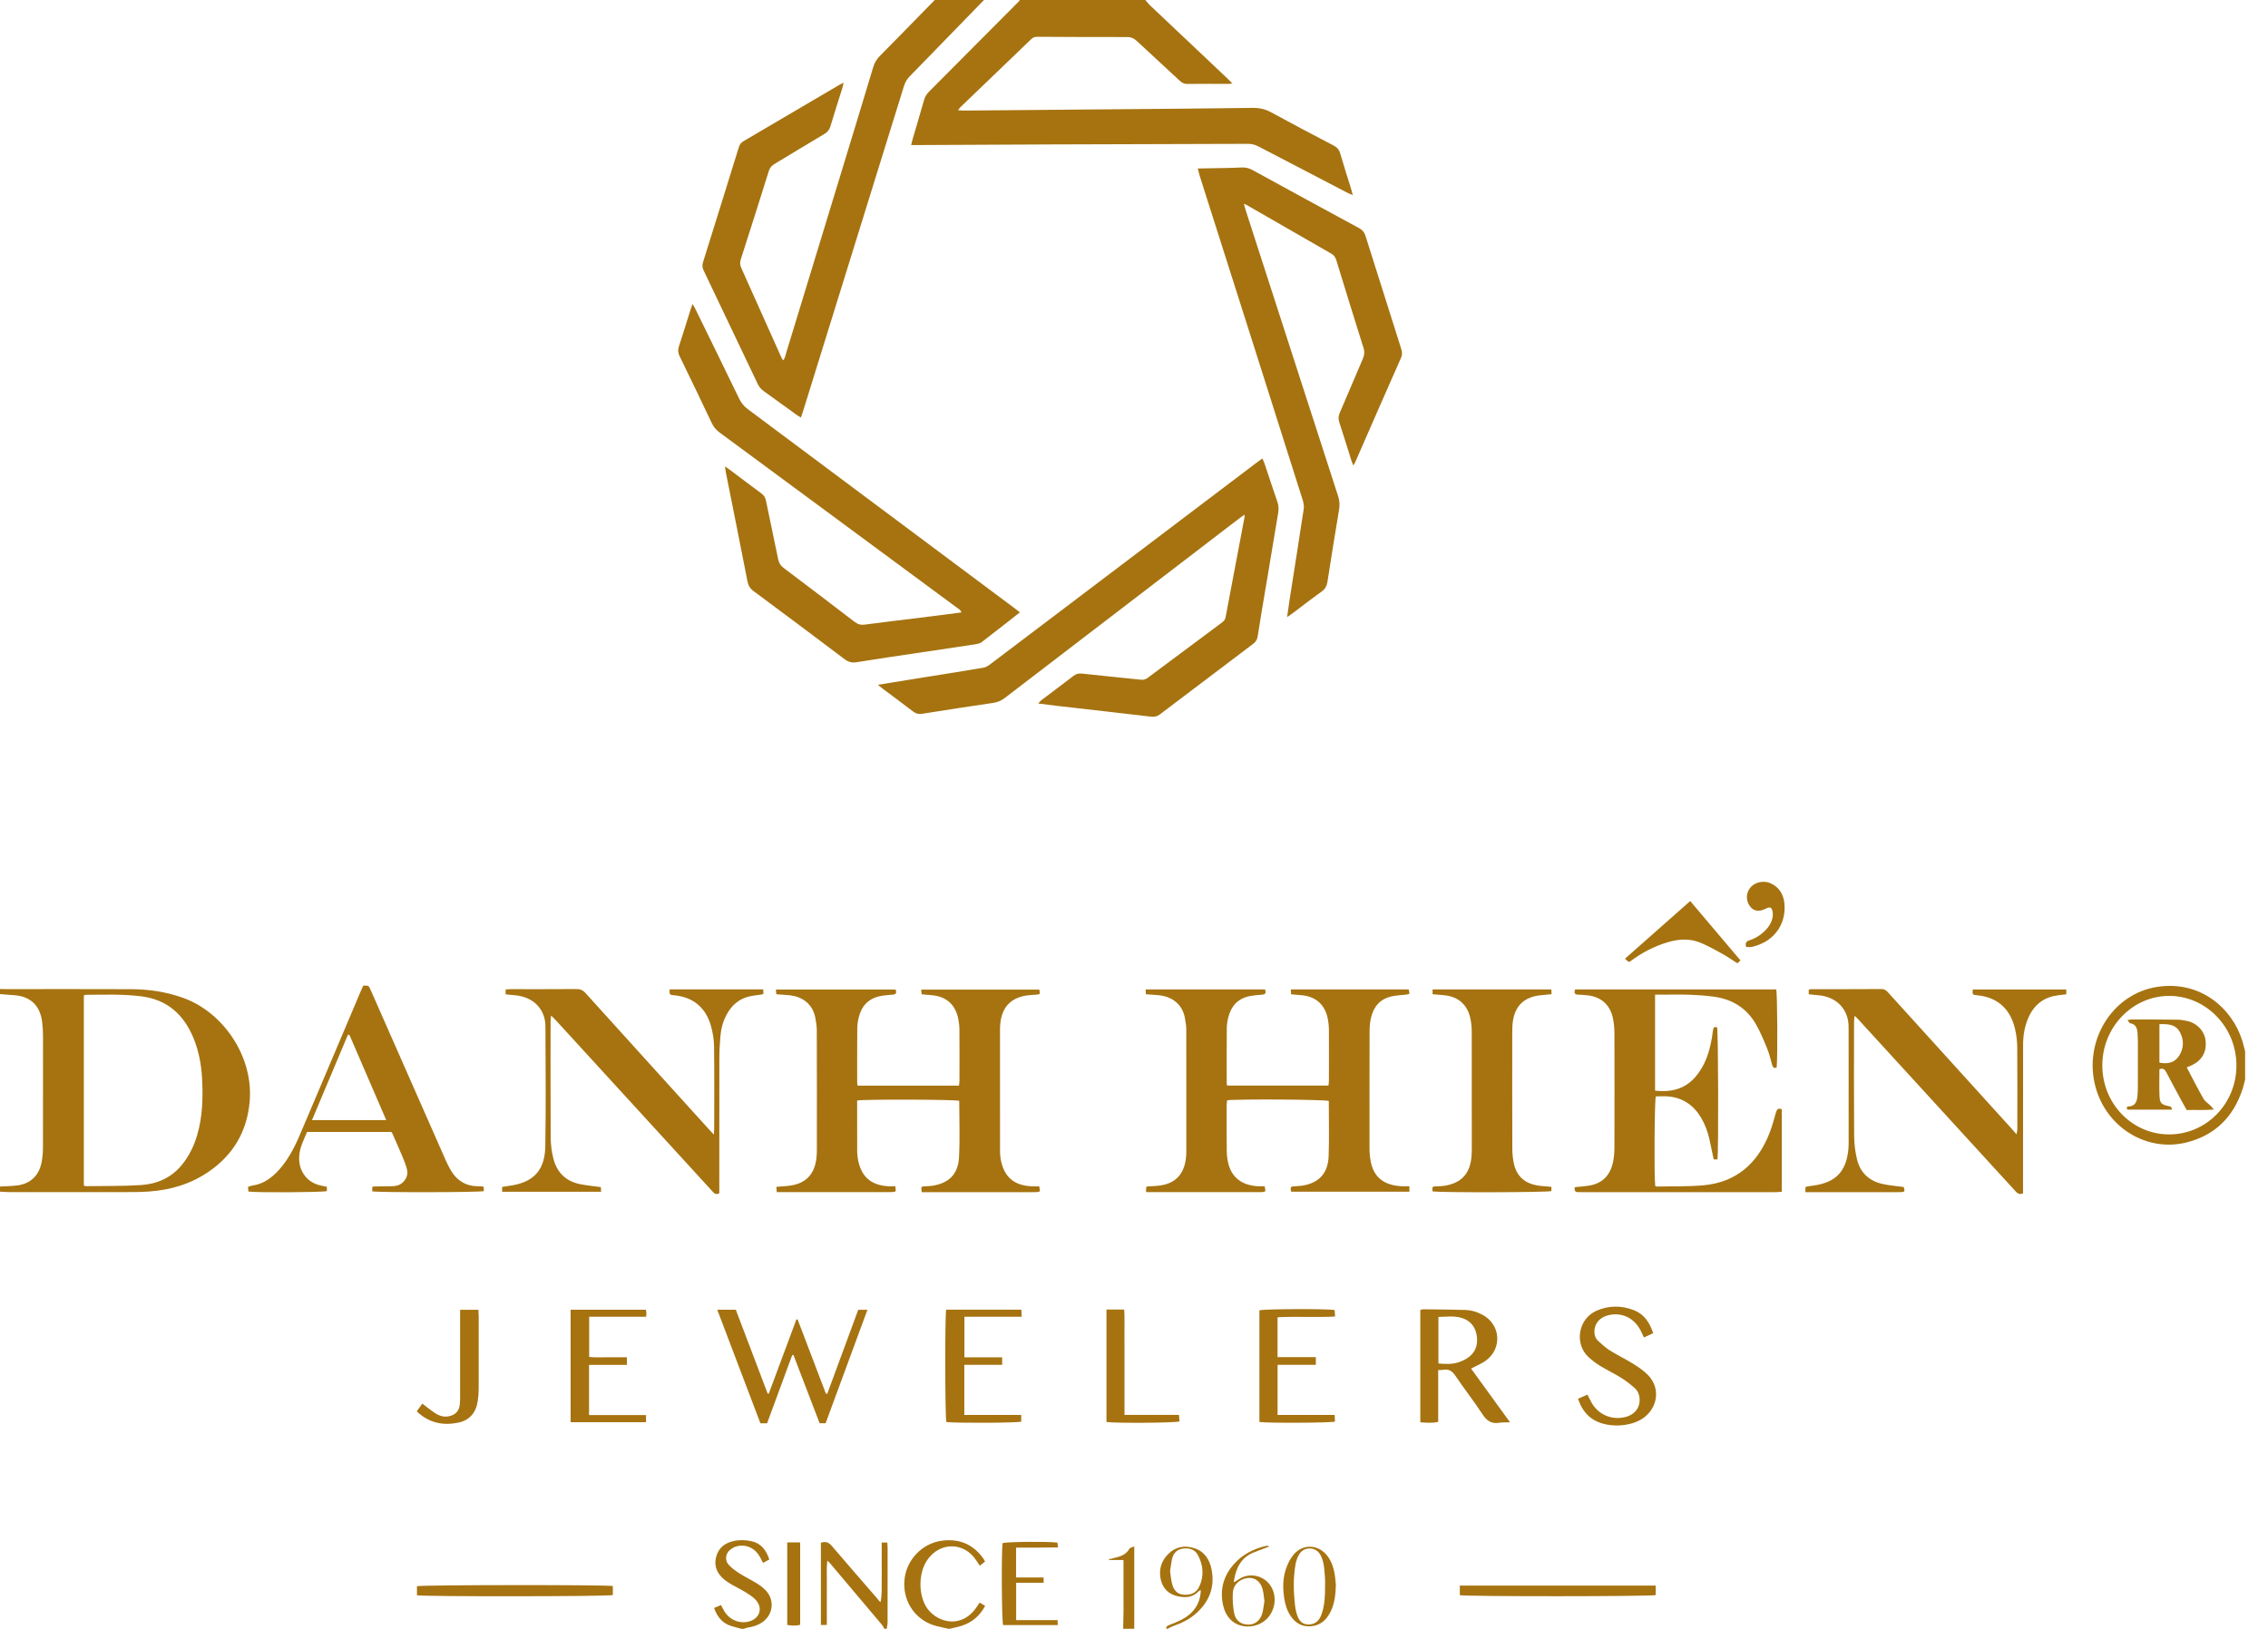 <svg width="71" height="51" viewBox="0 0 71 51" fill="none" xmlns="http://www.w3.org/2000/svg">
<path d="M-0 30.967C0.07 30.968 0.14 30.971 0.211 30.971C1.514 30.971 2.818 30.967 4.121 30.973C4.676 30.976 5.22 31.059 5.747 31.25C6.978 31.697 7.94 33.071 7.816 34.49C7.734 35.433 7.298 36.158 6.544 36.68C5.981 37.07 5.35 37.258 4.68 37.307C4.424 37.326 4.167 37.326 3.91 37.327C2.709 37.328 1.508 37.328 0.307 37.327C0.205 37.327 0.102 37.317 -0 37.312C-0 37.258 -0 37.205 -0 37.152C0.192 37.139 0.386 37.141 0.575 37.112C0.976 37.05 1.232 36.787 1.306 36.374C1.332 36.231 1.345 36.084 1.345 35.939C1.348 34.762 1.348 33.585 1.346 32.409C1.345 32.27 1.336 32.13 1.319 31.993C1.255 31.495 0.963 31.208 0.479 31.164C0.32 31.149 0.16 31.139 -0 31.126C-0 31.073 -0 31.02 -0 30.967ZM2.625 31.169C2.625 33.154 2.625 35.139 2.625 37.122C2.656 37.132 2.675 37.142 2.693 37.141C3.264 37.132 3.836 37.142 4.406 37.106C4.907 37.075 5.355 36.887 5.693 36.475C5.917 36.201 6.069 35.89 6.17 35.55C6.345 34.962 6.358 34.358 6.325 33.752C6.302 33.34 6.227 32.935 6.076 32.55C5.769 31.774 5.237 31.295 4.413 31.195C3.837 31.124 3.259 31.146 2.681 31.149C2.663 31.149 2.646 31.161 2.625 31.169Z" fill="#A67310"/>
<path d="M70.284 33.8C70.257 33.9 70.236 34.002 70.204 34.1C69.913 34.99 69.324 35.554 68.444 35.773C67.204 36.08 65.948 35.307 65.602 34.04C65.21 32.606 66.117 31.116 67.536 30.9C68.883 30.695 69.875 31.567 70.194 32.583C70.228 32.694 70.254 32.809 70.284 32.922C70.284 33.215 70.284 33.507 70.284 33.8ZM67.905 35.52C69.071 35.52 70.012 34.557 70.012 33.362C70.012 32.169 69.07 31.189 67.917 31.183C66.767 31.177 65.818 32.154 65.813 33.349C65.808 34.55 66.742 35.519 67.905 35.52Z" fill="#A67310"/>
<path d="M27.682 50.999C27.66 50.961 27.645 50.917 27.617 50.884C27.074 50.237 26.529 49.592 25.983 48.946C25.967 48.927 25.947 48.911 25.899 48.865C25.871 49.108 25.888 49.322 25.885 49.534C25.882 49.76 25.884 49.986 25.884 50.212C25.884 50.43 25.884 50.648 25.884 50.879C25.811 50.879 25.759 50.879 25.698 50.879C25.698 50.01 25.698 49.156 25.698 48.305C25.846 48.254 25.946 48.294 26.044 48.41C26.511 48.959 26.985 49.5 27.456 50.045C27.49 50.084 27.513 50.132 27.565 50.163C27.613 49.947 27.599 49.745 27.602 49.544C27.605 49.338 27.602 49.132 27.602 48.926C27.602 48.721 27.602 48.515 27.602 48.299C27.666 48.299 27.714 48.299 27.777 48.299C27.78 48.357 27.787 48.415 27.787 48.473C27.787 49.25 27.788 50.028 27.786 50.806C27.786 50.87 27.768 50.935 27.759 50.999C27.733 50.999 27.707 50.999 27.682 50.999Z" fill="#A67310"/>
<path d="M29.686 50.999C29.569 50.973 29.451 50.948 29.334 50.919C28.692 50.763 28.273 50.19 28.31 49.52C28.346 48.861 28.863 48.314 29.506 48.239C30.037 48.176 30.463 48.353 30.783 48.799C30.801 48.825 30.816 48.855 30.838 48.894C30.785 48.935 30.737 48.974 30.672 49.025C30.631 48.963 30.596 48.912 30.562 48.859C30.188 48.282 29.438 48.269 29.037 48.833C28.761 49.223 28.742 49.871 28.982 50.29C29.256 50.766 30.03 51.037 30.528 50.383C30.575 50.321 30.617 50.254 30.669 50.178C30.724 50.211 30.776 50.244 30.84 50.284C30.663 50.611 30.41 50.815 30.076 50.915C29.961 50.95 29.842 50.972 29.725 51C29.712 50.999 29.699 50.999 29.686 50.999Z" fill="#A67310"/>
<path d="M23.209 51C23.106 50.972 23.002 50.948 22.9 50.916C22.628 50.832 22.456 50.642 22.355 50.347C22.43 50.316 22.498 50.287 22.571 50.257C22.61 50.33 22.642 50.395 22.679 50.456C22.851 50.737 23.188 50.862 23.487 50.758C23.802 50.648 23.883 50.328 23.649 50.085C23.559 49.993 23.447 49.922 23.337 49.854C23.199 49.769 23.053 49.7 22.913 49.619C22.829 49.571 22.747 49.517 22.672 49.456C22.453 49.276 22.345 49.045 22.417 48.754C22.489 48.465 22.693 48.314 22.962 48.253C23.145 48.211 23.332 48.217 23.516 48.255C23.794 48.313 23.98 48.504 24.084 48.831C24.024 48.862 23.962 48.895 23.886 48.935C23.853 48.871 23.825 48.814 23.795 48.758C23.65 48.485 23.373 48.346 23.081 48.413C22.997 48.432 22.91 48.479 22.844 48.536C22.706 48.657 22.689 48.863 22.814 48.998C22.91 49.102 23.028 49.188 23.147 49.264C23.322 49.375 23.509 49.465 23.685 49.573C23.784 49.634 23.88 49.705 23.962 49.788C24.255 50.085 24.213 50.543 23.875 50.787C23.73 50.892 23.564 50.94 23.39 50.966C23.355 50.971 23.321 50.988 23.287 51C23.261 51 23.235 51 23.209 51Z" fill="#A67310"/>
<path d="M36.511 51C36.501 50.934 36.537 50.908 36.592 50.887C36.729 50.831 36.867 50.777 36.999 50.709C37.379 50.511 37.585 50.191 37.59 49.787C37.565 49.8 37.542 49.804 37.529 49.819C37.343 50.022 37.109 50.034 36.868 49.981C36.595 49.921 36.404 49.746 36.339 49.462C36.268 49.156 36.35 48.88 36.57 48.66C36.798 48.43 37.077 48.381 37.374 48.471C37.698 48.569 37.867 48.823 37.93 49.149C38.036 49.703 37.85 50.155 37.445 50.517C37.238 50.702 36.995 50.821 36.737 50.911C36.672 50.934 36.612 50.97 36.549 50.999C36.536 51 36.523 51 36.511 51ZM36.629 49.199C36.648 49.324 36.658 49.463 36.693 49.596C36.741 49.782 36.847 49.915 37.05 49.932C37.269 49.95 37.451 49.883 37.547 49.671C37.696 49.342 37.668 49.009 37.504 48.696C37.408 48.513 37.229 48.464 37.038 48.488C36.853 48.511 36.734 48.623 36.692 48.812C36.664 48.933 36.651 49.059 36.629 49.199Z" fill="#A67310"/>
<path d="M35.161 51C35.165 50.808 35.171 50.616 35.172 50.424C35.173 49.973 35.172 49.523 35.171 49.072C35.171 49 35.171 48.928 35.171 48.846C35.009 48.846 34.864 48.846 34.719 48.846C34.718 48.839 34.717 48.831 34.715 48.822C34.77 48.809 34.825 48.794 34.88 48.782C35.071 48.738 35.252 48.683 35.36 48.489C35.378 48.457 35.44 48.451 35.508 48.422C35.508 49.304 35.508 50.152 35.508 50.999C35.392 51 35.277 51 35.161 51Z" fill="#A67310"/>
<path d="M35.855 0C35.901 0.053 35.942 0.111 35.993 0.159C36.803 0.926 37.615 1.692 38.426 2.459C38.472 2.501 38.514 2.548 38.581 2.616C38.517 2.621 38.488 2.626 38.459 2.626C38.028 2.626 37.598 2.623 37.167 2.628C37.068 2.63 36.999 2.591 36.929 2.525C36.485 2.112 36.037 1.703 35.594 1.289C35.503 1.204 35.413 1.16 35.286 1.16C34.349 1.162 33.411 1.157 32.473 1.152C32.398 1.152 32.339 1.17 32.283 1.225C31.545 1.936 30.805 2.645 30.066 3.356C30.044 3.377 30.028 3.404 29.991 3.452C30.078 3.456 30.139 3.462 30.201 3.462C31.819 3.448 33.438 3.435 35.056 3.42C36.444 3.408 37.831 3.397 39.218 3.378C39.423 3.375 39.605 3.415 39.788 3.514C40.44 3.871 41.098 4.217 41.757 4.561C41.864 4.617 41.922 4.689 41.956 4.807C42.065 5.182 42.185 5.554 42.3 5.927C42.315 5.977 42.327 6.027 42.349 6.11C42.276 6.078 42.226 6.059 42.179 6.035C41.25 5.552 40.321 5.07 39.394 4.584C39.287 4.528 39.182 4.503 39.063 4.504C37.026 4.511 34.99 4.515 32.954 4.522C31.553 4.527 30.153 4.535 28.753 4.542C28.683 4.543 28.613 4.542 28.524 4.542C28.543 4.467 28.554 4.41 28.571 4.355C28.689 3.948 28.811 3.542 28.927 3.134C28.957 3.029 29.009 2.945 29.085 2.868C30.027 1.925 30.966 0.979 31.906 0.034C31.914 0.026 31.917 0.012 31.923 0C33.234 0 34.544 0 35.855 0Z" fill="#A67310"/>
<path d="M30.804 0C30.03 0.797 29.256 1.594 28.48 2.389C28.396 2.476 28.337 2.57 28.301 2.688C27.248 6.084 26.194 9.48 25.14 12.875C25.121 12.937 25.099 12.997 25.073 13.074C25.014 13.037 24.965 13.009 24.919 12.976C24.582 12.733 24.246 12.487 23.908 12.246C23.825 12.188 23.766 12.118 23.722 12.025C23.158 10.839 22.593 9.653 22.027 8.468C21.983 8.378 21.98 8.3 22.01 8.204C22.385 7.01 22.756 5.815 23.126 4.62C23.153 4.532 23.191 4.47 23.271 4.423C24.282 3.831 25.292 3.236 26.302 2.642C26.329 2.626 26.358 2.614 26.41 2.59C26.391 2.667 26.381 2.724 26.363 2.779C26.241 3.17 26.113 3.56 25.997 3.954C25.964 4.065 25.907 4.134 25.812 4.191C25.294 4.499 24.78 4.814 24.264 5.123C24.171 5.178 24.105 5.239 24.069 5.352C23.781 6.275 23.487 7.196 23.192 8.116C23.161 8.211 23.161 8.29 23.202 8.382C23.623 9.315 24.04 10.25 24.458 11.185C24.471 11.214 24.489 11.241 24.511 11.282C24.578 11.225 24.581 11.149 24.601 11.085C25.152 9.281 25.703 7.476 26.253 5.67C26.616 4.479 26.98 3.289 27.338 2.097C27.38 1.958 27.447 1.85 27.547 1.749C28.122 1.169 28.691 0.584 29.262 0C29.776 0 30.29 0 30.804 0Z" fill="#A67310"/>
<path d="M22.695 14.604C22.764 14.651 22.802 14.675 22.837 14.702C23.169 14.951 23.5 15.203 23.835 15.45C23.913 15.508 23.958 15.576 23.978 15.674C24.103 16.284 24.235 16.894 24.359 17.505C24.383 17.623 24.431 17.706 24.526 17.779C25.269 18.338 26.009 18.9 26.747 19.467C26.847 19.544 26.943 19.574 27.066 19.558C27.645 19.482 28.226 19.413 28.805 19.341C29.181 19.294 29.557 19.246 29.933 19.198C29.982 19.192 30.032 19.184 30.099 19.174C30.067 19.088 30 19.06 29.948 19.021C28.599 18.024 27.251 17.029 25.902 16.033C24.778 15.203 23.655 14.372 22.529 13.544C22.421 13.465 22.342 13.373 22.283 13.249C21.953 12.551 21.618 11.855 21.279 11.161C21.226 11.052 21.216 10.958 21.255 10.841C21.384 10.452 21.503 10.059 21.626 9.668C21.64 9.625 21.657 9.583 21.681 9.519C21.72 9.587 21.75 9.635 21.775 9.687C22.23 10.617 22.687 11.547 23.138 12.48C23.203 12.615 23.288 12.719 23.406 12.808C26.189 14.882 28.969 16.959 31.75 19.036C31.806 19.078 31.86 19.122 31.928 19.174C31.519 19.494 31.126 19.804 30.729 20.108C30.676 20.148 30.599 20.163 30.531 20.174C29.96 20.262 29.388 20.345 28.816 20.431C28.149 20.53 27.482 20.627 26.816 20.735C26.671 20.758 26.561 20.73 26.443 20.642C25.494 19.925 24.541 19.213 23.586 18.504C23.479 18.425 23.425 18.334 23.399 18.2C23.18 17.073 22.953 15.949 22.729 14.823C22.717 14.765 22.711 14.706 22.695 14.604Z" fill="#A67310"/>
<path d="M38.939 6.382C38.965 6.474 38.982 6.536 39.001 6.597C39.964 9.577 40.925 12.557 41.89 15.536C41.937 15.68 41.945 15.814 41.919 15.964C41.793 16.71 41.674 17.457 41.558 18.205C41.538 18.337 41.493 18.435 41.382 18.515C41.076 18.735 40.778 18.967 40.477 19.194C40.426 19.232 40.373 19.268 40.292 19.324C40.323 19.113 40.347 18.933 40.375 18.753C40.522 17.815 40.67 16.878 40.813 15.939C40.826 15.852 40.811 15.753 40.785 15.669C40.323 14.204 39.857 12.74 39.392 11.276C38.782 9.358 38.172 7.44 37.562 5.522C37.539 5.447 37.522 5.37 37.497 5.276C37.801 5.271 38.089 5.266 38.376 5.26C38.543 5.256 38.71 5.253 38.876 5.244C38.995 5.238 39.102 5.265 39.208 5.323C40.319 5.932 41.432 6.54 42.547 7.143C42.653 7.2 42.711 7.273 42.748 7.389C43.117 8.564 43.49 9.737 43.862 10.912C43.892 11.006 43.908 11.092 43.862 11.197C43.383 12.278 42.911 13.362 42.437 14.445C42.422 14.48 42.401 14.512 42.366 14.576C42.34 14.51 42.322 14.472 42.309 14.432C42.182 14.028 42.058 13.622 41.926 13.22C41.89 13.111 41.9 13.02 41.945 12.917C42.187 12.359 42.42 11.797 42.662 11.239C42.712 11.124 42.725 11.023 42.686 10.898C42.399 9.989 42.119 9.077 41.839 8.165C41.811 8.074 41.776 8 41.688 7.949C40.8 7.441 39.915 6.929 39.028 6.419C39.011 6.409 38.992 6.404 38.939 6.382Z" fill="#A67310"/>
<path d="M27.481 21.442C28.023 21.355 28.524 21.273 29.024 21.193C29.614 21.098 30.204 21.007 30.793 20.905C30.876 20.89 30.956 20.832 31.027 20.778C32.231 19.869 33.433 18.958 34.635 18.047C36.206 16.858 37.777 15.669 39.348 14.479C39.399 14.441 39.452 14.404 39.519 14.355C39.546 14.418 39.572 14.468 39.589 14.521C39.722 14.917 39.849 15.314 39.987 15.708C40.028 15.826 40.034 15.938 40.014 16.058C39.892 16.784 39.771 17.511 39.65 18.238C39.556 18.801 39.458 19.363 39.371 19.927C39.354 20.038 39.306 20.104 39.223 20.165C38.252 20.897 37.282 21.63 36.314 22.366C36.225 22.434 36.142 22.453 36.031 22.44C35.048 22.323 34.065 22.213 33.083 22.101C32.898 22.08 32.714 22.055 32.502 22.028C32.545 21.981 32.569 21.948 32.6 21.924C32.937 21.669 33.276 21.417 33.611 21.159C33.694 21.095 33.775 21.08 33.878 21.092C34.491 21.16 35.105 21.217 35.718 21.283C35.801 21.292 35.865 21.271 35.932 21.222C36.702 20.646 37.474 20.072 38.246 19.498C38.304 19.454 38.351 19.41 38.367 19.328C38.562 18.285 38.761 17.242 38.959 16.199C38.962 16.181 38.959 16.161 38.959 16.113C38.882 16.169 38.82 16.213 38.76 16.259C36.328 18.121 33.896 19.983 31.465 21.847C31.354 21.933 31.241 21.986 31.102 22.007C30.358 22.115 29.615 22.231 28.873 22.349C28.756 22.368 28.666 22.343 28.572 22.269C28.263 22.03 27.948 21.8 27.636 21.566C27.596 21.536 27.557 21.503 27.481 21.442Z" fill="#A67310"/>
<path d="M44.122 37.143C44.122 37.214 44.122 37.257 44.122 37.313C42.883 37.313 41.654 37.313 40.423 37.313C40.415 37.286 40.406 37.268 40.406 37.25C40.405 37.224 40.41 37.198 40.412 37.171C40.433 37.162 40.45 37.151 40.468 37.149C40.569 37.139 40.673 37.139 40.774 37.123C41.287 37.04 41.573 36.74 41.593 36.205C41.614 35.628 41.598 35.049 41.598 34.472C41.465 34.426 38.752 34.408 38.415 34.452C38.41 34.499 38.401 34.55 38.401 34.601C38.4 35.08 38.398 35.559 38.404 36.037C38.405 36.162 38.42 36.29 38.448 36.412C38.552 36.866 38.879 37.118 39.384 37.143C39.454 37.147 39.524 37.143 39.59 37.143C39.626 37.315 39.626 37.316 39.507 37.326C39.468 37.329 39.429 37.327 39.391 37.327C38.299 37.327 37.207 37.327 36.115 37.327C36.039 37.327 35.964 37.327 35.879 37.327C35.879 37.258 35.879 37.215 35.879 37.17C35.9 37.162 35.917 37.15 35.935 37.148C36.069 37.138 36.205 37.139 36.337 37.117C36.803 37.044 37.064 36.763 37.125 36.275C37.136 36.19 37.138 36.103 37.138 36.017C37.139 34.76 37.14 33.503 37.137 32.246C37.137 32.128 37.117 32.009 37.097 31.892C37.02 31.43 36.672 31.204 36.292 31.164C36.158 31.15 36.023 31.143 35.872 31.132C35.87 31.084 35.867 31.037 35.864 30.98C37.117 30.98 38.355 30.98 39.603 30.98C39.629 31.067 39.64 31.133 39.519 31.143C39.379 31.155 39.237 31.165 39.1 31.195C38.751 31.271 38.539 31.502 38.452 31.854C38.425 31.963 38.406 32.077 38.405 32.188C38.4 32.76 38.402 33.332 38.402 33.904C38.402 33.929 38.409 33.954 38.414 33.991C39.471 33.991 40.521 33.991 41.587 33.991C41.592 33.943 41.602 33.892 41.602 33.842C41.603 33.303 41.605 32.765 41.602 32.226C41.601 32.121 41.589 32.014 41.569 31.91C41.484 31.47 41.213 31.216 40.779 31.165C40.664 31.152 40.549 31.144 40.418 31.133C40.415 31.084 40.413 31.037 40.409 30.98C41.649 30.98 42.874 30.98 44.099 30.98C44.137 31.127 44.135 31.129 44.014 31.143C43.861 31.159 43.706 31.166 43.557 31.2C43.208 31.279 43.001 31.516 42.919 31.869C42.89 31.997 42.875 32.132 42.875 32.264C42.871 33.514 42.872 34.764 42.873 36.014C42.873 36.1 42.884 36.186 42.895 36.271C42.979 36.926 43.398 37.109 43.851 37.142C43.934 37.148 44.017 37.143 44.122 37.143Z" fill="#A67310"/>
<path d="M26.833 34.458C26.833 34.907 26.832 35.345 26.834 35.784C26.834 35.936 26.828 36.091 26.849 36.241C26.933 36.825 27.25 37.116 27.822 37.144C27.891 37.147 27.96 37.144 28.027 37.144C28.054 37.316 28.054 37.316 27.934 37.325C27.902 37.328 27.87 37.327 27.838 37.327C26.739 37.327 25.64 37.327 24.542 37.327C24.472 37.327 24.402 37.327 24.317 37.327C24.312 37.264 24.309 37.217 24.305 37.161C24.465 37.147 24.612 37.143 24.757 37.12C25.236 37.045 25.497 36.766 25.558 36.268C25.57 36.176 25.572 36.083 25.572 35.99C25.573 34.746 25.574 33.502 25.57 32.259C25.57 32.134 25.549 32.008 25.527 31.885C25.442 31.407 25.083 31.206 24.736 31.165C24.596 31.149 24.455 31.143 24.304 31.132C24.299 31.085 24.295 31.042 24.289 30.984C25.542 30.984 26.785 30.984 28.037 30.984C28.067 31.075 28.066 31.135 27.948 31.144C27.808 31.154 27.666 31.165 27.529 31.196C27.18 31.273 26.969 31.504 26.883 31.857C26.856 31.966 26.838 32.08 26.837 32.191C26.832 32.757 26.834 33.322 26.834 33.887C26.834 33.919 26.84 33.95 26.844 33.992C27.905 33.992 28.956 33.992 30.021 33.992C30.026 33.942 30.036 33.891 30.036 33.841C30.037 33.309 30.039 32.777 30.035 32.245C30.035 32.133 30.022 32.019 30 31.909C29.915 31.47 29.642 31.215 29.209 31.165C29.094 31.152 28.979 31.144 28.854 31.133C28.848 31.088 28.843 31.044 28.837 30.986C30.076 30.986 31.306 30.986 32.536 30.986C32.565 31.129 32.564 31.131 32.461 31.142C32.384 31.15 32.307 31.151 32.23 31.159C31.633 31.216 31.328 31.55 31.306 32.169C31.305 32.209 31.305 32.248 31.305 32.288C31.305 33.525 31.305 34.762 31.306 35.999C31.306 36.085 31.307 36.173 31.32 36.257C31.412 36.832 31.723 37.117 32.286 37.144C32.369 37.148 32.452 37.145 32.531 37.145C32.57 37.315 32.57 37.316 32.451 37.327C32.419 37.329 32.387 37.328 32.355 37.328C31.25 37.328 30.144 37.328 29.039 37.328C28.982 37.328 28.925 37.328 28.854 37.328C28.849 37.267 28.845 37.219 28.841 37.17C28.871 37.16 28.889 37.15 28.907 37.149C29.002 37.141 29.099 37.142 29.194 37.127C29.705 37.045 29.993 36.767 30.022 36.238C30.054 35.649 30.029 35.057 30.029 34.468C29.887 34.426 27.082 34.416 26.833 34.458Z" fill="#A67310"/>
<path d="M49.298 37.173C49.466 37.154 49.62 37.145 49.77 37.119C50.178 37.046 50.416 36.785 50.499 36.373C50.527 36.231 50.539 36.083 50.54 35.938C50.543 34.741 50.543 33.544 50.54 32.348C50.539 32.202 50.526 32.055 50.499 31.912C50.419 31.478 50.135 31.215 49.708 31.166C49.605 31.154 49.503 31.147 49.4 31.144C49.286 31.141 49.275 31.083 49.307 30.981C51.411 30.981 53.508 30.981 55.605 30.981C55.642 31.127 55.652 33.179 55.618 33.426C55.542 33.455 55.501 33.429 55.478 33.346C55.431 33.173 55.389 32.998 55.322 32.834C55.218 32.578 55.112 32.319 54.976 32.081C54.683 31.565 54.228 31.287 53.662 31.209C53.402 31.172 53.139 31.156 52.876 31.146C52.587 31.136 52.298 31.144 52.009 31.144C51.947 31.144 51.884 31.144 51.812 31.144C51.812 32.159 51.812 33.147 51.812 34.15C52.307 34.205 52.745 34.109 53.086 33.707C53.379 33.36 53.516 32.942 53.591 32.497C53.606 32.412 53.618 32.327 53.629 32.241C53.64 32.159 53.688 32.148 53.754 32.166C53.791 32.306 53.802 36.062 53.765 36.303C53.729 36.303 53.693 36.303 53.647 36.303C53.601 36.086 53.559 35.872 53.511 35.661C53.458 35.426 53.376 35.205 53.253 34.998C53.018 34.603 52.683 34.375 52.236 34.332C52.104 34.319 51.969 34.33 51.835 34.33C51.795 34.471 51.779 36.783 51.816 37.133C51.832 37.139 51.849 37.154 51.866 37.153C52.353 37.142 52.843 37.157 53.328 37.113C54.341 37.021 55.018 36.443 55.395 35.478C55.476 35.269 55.535 35.051 55.596 34.834C55.625 34.732 55.67 34.684 55.78 34.734C55.78 35.588 55.78 36.443 55.78 37.315C55.711 37.32 55.649 37.328 55.587 37.328C53.558 37.329 51.528 37.329 49.498 37.328C49.466 37.328 49.434 37.326 49.402 37.327C49.302 37.33 49.285 37.269 49.298 37.173Z" fill="#A67310"/>
<path d="M63.331 37.366C63.21 37.417 63.152 37.36 63.091 37.294C62.642 36.8 62.19 36.309 61.74 35.817C60.552 34.518 59.364 33.219 58.176 31.921C58.146 31.887 58.112 31.858 58.059 31.806C58.051 31.881 58.041 31.93 58.041 31.979C58.04 33.176 58.035 34.373 58.044 35.57C58.046 35.813 58.076 36.061 58.133 36.297C58.235 36.724 58.52 36.979 58.93 37.071C59.148 37.12 59.374 37.137 59.598 37.168C59.634 37.312 59.632 37.317 59.512 37.327C59.474 37.33 59.435 37.328 59.396 37.328C58.51 37.328 57.623 37.328 56.737 37.328C56.668 37.328 56.599 37.328 56.519 37.328C56.519 37.261 56.519 37.218 56.519 37.174C56.541 37.165 56.558 37.154 56.576 37.151C56.702 37.13 56.831 37.117 56.956 37.088C57.537 36.956 57.816 36.602 57.867 35.946C57.874 35.86 57.872 35.773 57.872 35.687C57.872 34.55 57.872 33.413 57.871 32.276C57.871 32.176 57.873 32.075 57.857 31.977C57.779 31.513 57.435 31.212 56.936 31.164C56.834 31.154 56.733 31.144 56.623 31.133C56.623 31.077 56.623 31.034 56.623 30.991C56.649 30.983 56.667 30.973 56.685 30.973C57.424 30.972 58.163 30.974 58.902 30.969C59 30.968 59.054 31.017 59.112 31.081C59.665 31.693 60.22 32.303 60.774 32.914C61.504 33.718 62.233 34.523 62.962 35.328C63.01 35.382 63.056 35.436 63.128 35.518C63.141 35.439 63.153 35.398 63.153 35.357C63.154 34.5 63.158 33.642 63.15 32.784C63.148 32.587 63.122 32.385 63.075 32.194C62.925 31.575 62.515 31.223 61.902 31.164C61.746 31.149 61.746 31.149 61.757 30.983C62.729 30.983 63.703 30.983 64.685 30.983C64.685 31.033 64.685 31.076 64.685 31.133C64.599 31.144 64.517 31.154 64.436 31.163C64.022 31.213 63.713 31.421 63.525 31.809C63.387 32.094 63.334 32.4 63.333 32.716C63.331 34.185 63.331 35.655 63.331 37.125C63.331 37.204 63.331 37.283 63.331 37.366Z" fill="#A67310"/>
<path d="M20.96 30.979C21.943 30.979 22.911 30.979 23.892 30.979C23.895 31.028 23.898 31.07 23.901 31.115C23.876 31.126 23.86 31.137 23.843 31.14C23.716 31.16 23.587 31.17 23.463 31.198C23.135 31.273 22.901 31.477 22.742 31.779C22.633 31.986 22.572 32.209 22.553 32.443C22.534 32.668 22.52 32.894 22.519 33.119C22.516 34.456 22.518 35.792 22.518 37.129C22.518 37.208 22.518 37.287 22.518 37.361C22.399 37.43 22.344 37.348 22.283 37.282C21.89 36.852 21.497 36.422 21.104 35.993C19.868 34.641 18.631 33.29 17.394 31.939C17.356 31.897 17.314 31.859 17.252 31.798C17.244 31.876 17.236 31.925 17.236 31.974C17.235 33.191 17.232 34.408 17.239 35.625C17.241 35.835 17.269 36.05 17.318 36.255C17.424 36.702 17.706 36.981 18.144 37.074C18.357 37.119 18.575 37.137 18.809 37.17C18.811 37.209 18.814 37.256 18.818 37.315C17.777 37.315 16.753 37.315 15.719 37.315C15.719 37.259 15.719 37.217 15.719 37.165C15.825 37.148 15.926 37.133 16.026 37.117C16.777 36.992 17.059 36.567 17.071 35.888C17.092 34.639 17.081 33.388 17.075 32.138C17.072 31.597 16.699 31.22 16.141 31.165C16.04 31.155 15.938 31.145 15.829 31.134C15.829 31.077 15.829 31.034 15.829 30.981C15.894 30.978 15.95 30.972 16.007 30.972C16.688 30.971 17.369 30.975 18.049 30.969C18.169 30.968 18.25 31.006 18.332 31.096C19.612 32.514 20.896 33.929 22.179 35.345C22.225 35.396 22.272 35.446 22.348 35.527C22.353 35.428 22.358 35.378 22.358 35.328C22.359 34.477 22.365 33.625 22.354 32.775C22.351 32.558 22.316 32.336 22.258 32.128C22.094 31.545 21.699 31.222 21.114 31.165C20.958 31.149 20.958 31.149 20.96 30.979Z" fill="#A67310"/>
<path d="M11.37 30.864C11.54 30.854 11.54 30.854 11.606 31.003C12.389 32.781 13.171 34.558 13.955 36.334C14 36.437 14.052 36.537 14.107 36.633C14.305 36.977 14.599 37.146 14.985 37.145C15.017 37.145 15.049 37.146 15.081 37.147C15.094 37.148 15.106 37.152 15.122 37.155C15.129 37.163 15.144 37.172 15.145 37.182C15.148 37.22 15.146 37.259 15.146 37.296C14.991 37.336 11.862 37.342 11.653 37.303C11.653 37.261 11.653 37.218 11.653 37.171C11.67 37.164 11.687 37.15 11.704 37.15C11.891 37.146 12.077 37.146 12.263 37.143C12.387 37.141 12.505 37.118 12.603 37.029C12.729 36.912 12.781 36.769 12.737 36.601C12.706 36.48 12.66 36.361 12.612 36.246C12.505 35.99 12.391 35.737 12.28 35.483C12.275 35.471 12.264 35.463 12.248 35.443C11.377 35.443 10.499 35.443 9.613 35.443C9.505 35.698 9.375 35.943 9.365 36.231C9.349 36.684 9.625 37.039 10.057 37.123C10.113 37.133 10.169 37.147 10.233 37.161C10.233 37.209 10.233 37.253 10.233 37.295C10.09 37.335 8.054 37.347 7.776 37.309C7.772 37.264 7.768 37.216 7.764 37.164C7.818 37.147 7.859 37.128 7.903 37.121C8.246 37.073 8.51 36.88 8.737 36.626C9.015 36.315 9.21 35.947 9.374 35.563C9.813 34.537 10.246 33.508 10.682 32.48C10.883 32.005 11.084 31.531 11.285 31.056C11.313 30.99 11.343 30.924 11.37 30.864ZM9.767 35.072C10.553 35.072 11.306 35.072 12.091 35.072C11.7 34.167 11.318 33.283 10.937 32.399C10.921 32.4 10.906 32.401 10.891 32.402C10.519 33.285 10.147 34.169 9.767 35.072Z" fill="#A67310"/>
<path d="M44.843 37.303C44.843 37.254 44.843 37.216 44.843 37.175C44.862 37.166 44.878 37.151 44.896 37.15C45.004 37.142 45.114 37.145 45.221 37.128C45.761 37.044 46.036 36.731 46.069 36.168C46.074 36.088 46.075 36.009 46.075 35.929C46.075 34.718 46.076 33.508 46.073 32.298C46.073 32.166 46.059 32.032 46.033 31.903C45.948 31.473 45.661 31.211 45.236 31.165C45.109 31.151 44.983 31.142 44.847 31.131C44.847 31.078 44.847 31.035 44.847 30.981C46.085 30.981 47.316 30.981 48.564 30.981C48.567 31.028 48.569 31.075 48.572 31.13C48.456 31.14 48.355 31.15 48.254 31.16C47.681 31.213 47.383 31.528 47.346 32.12C47.342 32.193 47.341 32.266 47.341 32.339C47.341 33.55 47.339 34.76 47.343 35.97C47.344 36.135 47.36 36.303 47.399 36.462C47.49 36.837 47.74 37.047 48.101 37.113C48.251 37.141 48.404 37.145 48.567 37.161C48.567 37.208 48.567 37.251 48.567 37.295C48.429 37.336 45.099 37.346 44.843 37.303Z" fill="#A67310"/>
<path d="M25.897 43.642C26.221 42.763 26.545 41.884 26.867 41.012C26.967 41.012 27.047 41.012 27.155 41.012C26.714 42.208 26.281 43.384 25.846 44.564C25.781 44.564 25.725 44.564 25.659 44.564C25.385 43.85 25.112 43.138 24.839 42.426C24.826 42.428 24.813 42.429 24.8 42.431C24.538 43.142 24.277 43.853 24.014 44.565C23.942 44.565 23.879 44.565 23.805 44.565C23.357 43.386 22.91 42.21 22.454 41.01C22.663 41.01 22.839 41.01 23.035 41.01C23.365 41.88 23.698 42.755 24.03 43.631C24.042 43.633 24.054 43.636 24.066 43.638C24.355 42.863 24.643 42.088 24.931 41.314C24.944 41.314 24.957 41.315 24.97 41.315C25.265 42.089 25.56 42.863 25.855 43.637C25.869 43.639 25.883 43.64 25.897 43.642Z" fill="#A67310"/>
<path d="M46.052 42.852C46.448 43.399 46.847 43.949 47.272 44.535C47.135 44.54 47.03 44.532 46.928 44.549C46.689 44.589 46.542 44.486 46.409 44.282C46.139 43.87 45.835 43.482 45.559 43.074C45.462 42.932 45.358 42.862 45.194 42.89C45.144 42.898 45.093 42.896 45.023 42.9C45.023 43.444 45.023 43.979 45.023 44.521C44.828 44.566 44.652 44.545 44.463 44.535C44.463 43.36 44.463 42.194 44.463 41.017C44.489 41.01 44.519 40.996 44.548 40.996C44.984 41.001 45.421 41.004 45.857 41.016C46.051 41.02 46.237 41.075 46.41 41.168C46.98 41.472 47.035 42.226 46.51 42.606C46.375 42.703 46.216 42.765 46.052 42.852ZM45.03 42.692C45.25 42.713 45.461 42.72 45.664 42.654C45.778 42.617 45.892 42.56 45.988 42.487C46.212 42.314 46.275 42.068 46.225 41.794C46.176 41.523 46.012 41.341 45.757 41.266C45.521 41.196 45.278 41.228 45.03 41.236C45.03 41.732 45.03 42.206 45.03 42.692Z" fill="#A67310"/>
<path d="M49.401 43.796C49.508 43.749 49.595 43.711 49.695 43.667C49.733 43.741 49.767 43.81 49.802 43.878C50.007 44.285 50.448 44.479 50.878 44.37C51.186 44.293 51.354 44.065 51.326 43.771C51.314 43.645 51.261 43.536 51.171 43.459C51.039 43.344 50.901 43.234 50.754 43.143C50.54 43.01 50.312 42.901 50.096 42.77C49.97 42.693 49.849 42.602 49.739 42.503C49.274 42.082 49.401 41.292 49.983 41.039C50.366 40.873 50.759 40.873 51.146 41.022C51.464 41.144 51.64 41.403 51.754 41.743C51.651 41.791 51.561 41.833 51.464 41.878C51.422 41.791 51.391 41.719 51.355 41.65C51.15 41.26 50.76 41.08 50.346 41.182C50.078 41.248 49.914 41.444 49.913 41.692C49.913 41.806 49.946 41.907 50.024 41.979C50.142 42.09 50.264 42.201 50.399 42.286C50.635 42.434 50.887 42.553 51.123 42.7C51.286 42.802 51.451 42.914 51.587 43.051C51.938 43.406 51.925 43.937 51.572 44.293C51.549 44.316 51.525 44.338 51.5 44.359C51.084 44.702 50.264 44.728 49.827 44.414C49.618 44.264 49.488 44.058 49.401 43.796Z" fill="#A67310"/>
<path d="M39.994 44.304C40.593 44.304 41.18 44.304 41.782 44.304C41.785 44.388 41.788 44.451 41.791 44.512C41.639 44.554 39.675 44.563 39.426 44.524C39.426 43.36 39.426 42.194 39.426 41.028C39.565 40.985 41.491 40.975 41.781 41.018C41.785 41.077 41.789 41.139 41.794 41.223C41.19 41.254 40.596 41.215 39.994 41.245C39.994 41.664 39.994 42.066 39.994 42.494C40.396 42.494 40.79 42.494 41.193 42.494C41.193 42.584 41.193 42.647 41.193 42.734C40.791 42.734 40.398 42.734 39.995 42.734C39.994 43.267 39.994 43.775 39.994 44.304Z" fill="#A67310"/>
<path d="M19.625 42.498C19.625 42.586 19.625 42.65 19.625 42.736C19.226 42.736 18.838 42.736 18.44 42.736C18.44 43.267 18.44 43.776 18.44 44.307C19.039 44.307 19.626 44.307 20.224 44.307C20.224 44.394 20.224 44.456 20.224 44.532C19.436 44.532 18.656 44.532 17.863 44.532C17.863 43.357 17.863 42.19 17.863 41.01C18.649 41.01 19.43 41.01 20.22 41.01C20.226 41.048 20.234 41.079 20.236 41.11C20.237 41.142 20.231 41.174 20.227 41.23C19.634 41.23 19.046 41.23 18.444 41.23C18.444 41.657 18.444 42.059 18.444 42.488C18.634 42.51 18.831 42.495 19.027 42.498C19.218 42.5 19.411 42.498 19.625 42.498Z" fill="#A67310"/>
<path d="M29.619 41.007C30.405 41.007 31.18 41.007 31.973 41.007C31.976 41.08 31.98 41.141 31.984 41.229C31.38 41.229 30.793 41.229 30.191 41.229C30.191 41.661 30.191 42.068 30.191 42.499C30.589 42.499 30.978 42.499 31.373 42.499C31.373 42.586 31.373 42.649 31.373 42.734C30.976 42.734 30.588 42.734 30.188 42.734C30.188 43.264 30.188 43.772 30.188 44.304C30.782 44.304 31.369 44.304 31.969 44.304C31.969 44.39 31.969 44.453 31.969 44.514C31.82 44.555 29.858 44.563 29.625 44.525C29.586 44.374 29.578 41.296 29.619 41.007Z" fill="#A67310"/>
<path d="M34.638 41.004C34.827 41.004 34.998 41.004 35.193 41.004C35.21 41.223 35.199 41.44 35.201 41.656C35.203 41.876 35.202 42.095 35.202 42.315C35.202 42.534 35.202 42.754 35.202 42.973C35.202 43.192 35.202 43.412 35.202 43.631C35.202 43.849 35.202 44.066 35.202 44.303C35.781 44.303 36.337 44.303 36.908 44.303C36.915 44.384 36.92 44.447 36.925 44.507C36.779 44.554 34.914 44.567 34.638 44.524C34.638 43.36 34.638 42.193 34.638 41.004Z" fill="#A67310"/>
<path d="M14.404 41.011C14.612 41.011 14.787 41.011 14.976 41.011C14.98 41.09 14.985 41.154 14.986 41.219C14.986 41.983 14.987 42.746 14.985 43.51C14.984 43.629 14.972 43.748 14.956 43.866C14.905 44.232 14.698 44.473 14.346 44.545C13.868 44.643 13.429 44.558 13.046 44.191C13.103 44.112 13.158 44.035 13.22 43.949C13.353 44.05 13.472 44.148 13.599 44.233C13.741 44.33 13.895 44.385 14.072 44.341C14.256 44.296 14.365 44.187 14.392 43.993C14.403 43.908 14.404 43.821 14.404 43.735C14.405 42.912 14.404 42.088 14.404 41.265C14.404 41.186 14.404 41.108 14.404 41.011Z" fill="#A67310"/>
<path d="M52.912 28.213C53.441 28.837 53.96 29.45 54.486 30.072C54.448 30.107 54.421 30.133 54.389 30.162C54.232 30.062 54.084 29.957 53.927 29.87C53.713 29.75 53.496 29.633 53.273 29.534C52.915 29.375 52.548 29.396 52.18 29.511C51.768 29.639 51.415 29.818 51.008 30.121C50.991 30.113 50.968 30.105 50.948 30.09C50.928 30.076 50.911 30.055 50.872 30.017C51.553 29.415 52.228 28.818 52.912 28.213Z" fill="#A67310"/>
<path d="M19.185 49.661C19.185 49.764 19.185 49.855 19.185 49.944C19.027 49.99 13.247 49.995 13.053 49.95C13.053 49.856 13.053 49.76 13.053 49.666C13.208 49.624 18.983 49.619 19.185 49.661Z" fill="#A67310"/>
<path d="M51.833 49.945C51.666 49.99 45.881 49.992 45.7 49.947C45.7 49.854 45.7 49.757 45.7 49.647C47.747 49.647 49.785 49.647 51.833 49.647C51.833 49.756 51.833 49.852 51.833 49.945Z" fill="#A67310"/>
<path d="M31.811 50.728C32.249 50.728 32.671 50.728 33.107 50.728C33.109 50.784 33.111 50.826 33.114 50.883C32.536 50.883 31.968 50.883 31.402 50.883C31.359 50.729 31.346 48.666 31.385 48.317C31.523 48.275 32.708 48.262 33.102 48.299C33.107 48.338 33.113 48.38 33.123 48.452C32.896 48.454 32.681 48.457 32.465 48.458C32.249 48.459 32.032 48.458 31.809 48.458C31.809 48.78 31.809 49.075 31.809 49.393C32.101 49.393 32.38 49.393 32.67 49.393C32.67 49.457 32.67 49.499 32.67 49.559C32.384 49.559 32.104 49.559 31.811 49.559C31.811 49.952 31.811 50.326 31.811 50.728Z" fill="#A67310"/>
<path d="M41.82 49.632C41.81 49.94 41.779 50.203 41.663 50.446C41.536 50.709 41.348 50.894 41.046 50.92C40.762 50.945 40.549 50.823 40.394 50.584C40.284 50.416 40.23 50.227 40.2 50.027C40.156 49.721 40.157 49.416 40.257 49.123C40.308 48.976 40.379 48.827 40.473 48.706C40.768 48.325 41.275 48.342 41.563 48.73C41.679 48.887 41.742 49.068 41.777 49.258C41.802 49.394 41.809 49.534 41.82 49.632ZM41.481 49.66C41.481 49.58 41.487 49.499 41.48 49.42C41.461 49.189 41.458 48.954 41.362 48.738C41.292 48.579 41.172 48.487 41.001 48.485C40.837 48.484 40.717 48.569 40.645 48.715C40.604 48.797 40.573 48.888 40.557 48.978C40.481 49.413 40.491 49.851 40.544 50.288C40.558 50.411 40.589 50.537 40.638 50.65C40.717 50.832 40.884 50.898 41.072 50.852C41.244 50.811 41.325 50.681 41.378 50.525C41.473 50.245 41.483 49.953 41.481 49.66Z" fill="#A67310"/>
<path d="M54.662 29.648C54.635 29.543 54.65 29.48 54.758 29.446C54.938 29.39 55.098 29.292 55.236 29.159C55.371 29.03 55.474 28.879 55.496 28.685C55.502 28.634 55.501 28.579 55.489 28.529C55.46 28.413 55.412 28.392 55.306 28.437C55.294 28.442 55.283 28.45 55.272 28.455C55.051 28.563 54.883 28.529 54.766 28.354C54.645 28.173 54.666 27.927 54.815 27.769C54.959 27.617 55.217 27.564 55.423 27.655C55.699 27.775 55.838 28.008 55.863 28.304C55.911 28.875 55.609 29.362 55.091 29.57C54.955 29.625 54.816 29.674 54.662 29.648Z" fill="#A67310"/>
<path d="M38.637 49.542C38.735 49.484 38.827 49.407 38.933 49.37C39.282 49.248 39.663 49.408 39.821 49.732C39.995 50.086 39.885 50.527 39.572 50.763C39.193 51.049 38.455 51.012 38.288 50.259C38.182 49.778 38.3 49.35 38.619 48.985C38.881 48.683 39.216 48.51 39.592 48.413C39.623 48.405 39.655 48.403 39.687 48.401C39.697 48.401 39.708 48.412 39.734 48.425C39.676 48.446 39.63 48.464 39.583 48.481C39.468 48.525 39.353 48.566 39.24 48.612C38.847 48.771 38.69 49.105 38.627 49.507C38.624 49.518 38.633 49.532 38.637 49.542ZM39.583 50.133C39.563 50.003 39.558 49.875 39.524 49.756C39.441 49.46 39.201 49.34 38.922 49.444C38.729 49.517 38.606 49.667 38.594 49.873C38.582 50.082 38.595 50.298 38.634 50.503C38.679 50.745 38.849 50.865 39.075 50.869C39.281 50.872 39.449 50.747 39.514 50.52C39.551 50.395 39.561 50.261 39.583 50.133Z" fill="#A67310"/>
<path d="M24.645 48.296C24.786 48.296 24.912 48.296 25.049 48.296C25.049 49.158 25.049 50.01 25.049 50.875C24.915 50.911 24.786 50.901 24.645 50.88C24.645 50.02 24.645 49.168 24.645 48.296Z" fill="#A67310"/>
<path d="M68.456 33.422C68.635 33.761 68.798 34.084 68.977 34.398C69.026 34.485 69.122 34.543 69.195 34.615C69.223 34.643 69.249 34.675 69.307 34.74C68.996 34.77 68.731 34.746 68.456 34.758C68.403 34.665 68.352 34.575 68.302 34.483C68.14 34.181 67.975 33.88 67.817 33.576C67.767 33.481 67.711 33.432 67.601 33.481C67.601 33.768 67.59 34.053 67.605 34.336C67.616 34.544 67.673 34.588 67.879 34.631C67.972 34.651 67.972 34.651 67.999 34.744C67.53 34.744 67.064 34.744 66.597 34.744C66.569 34.693 66.571 34.647 66.634 34.645C66.846 34.636 66.899 34.49 66.914 34.31C66.921 34.224 66.926 34.137 66.926 34.051C66.927 33.566 66.927 33.08 66.927 32.595C66.926 32.515 66.922 32.435 66.917 32.356C66.907 32.199 66.864 32.069 66.685 32.039C66.659 32.035 66.639 31.985 66.602 31.938C66.668 31.929 66.7 31.921 66.731 31.921C67.206 31.922 67.682 31.922 68.157 31.928C68.265 31.929 68.375 31.947 68.481 31.971C68.788 32.04 69.021 32.3 69.048 32.597C69.08 32.939 68.933 33.2 68.624 33.349C68.579 33.372 68.531 33.39 68.456 33.422ZM67.601 32.068C67.601 32.485 67.601 32.878 67.601 33.272C67.859 33.324 68.078 33.279 68.221 33.052C68.369 32.817 68.372 32.558 68.241 32.316C68.105 32.065 67.861 32.061 67.601 32.068Z" fill="#A67310"/>
</svg>
